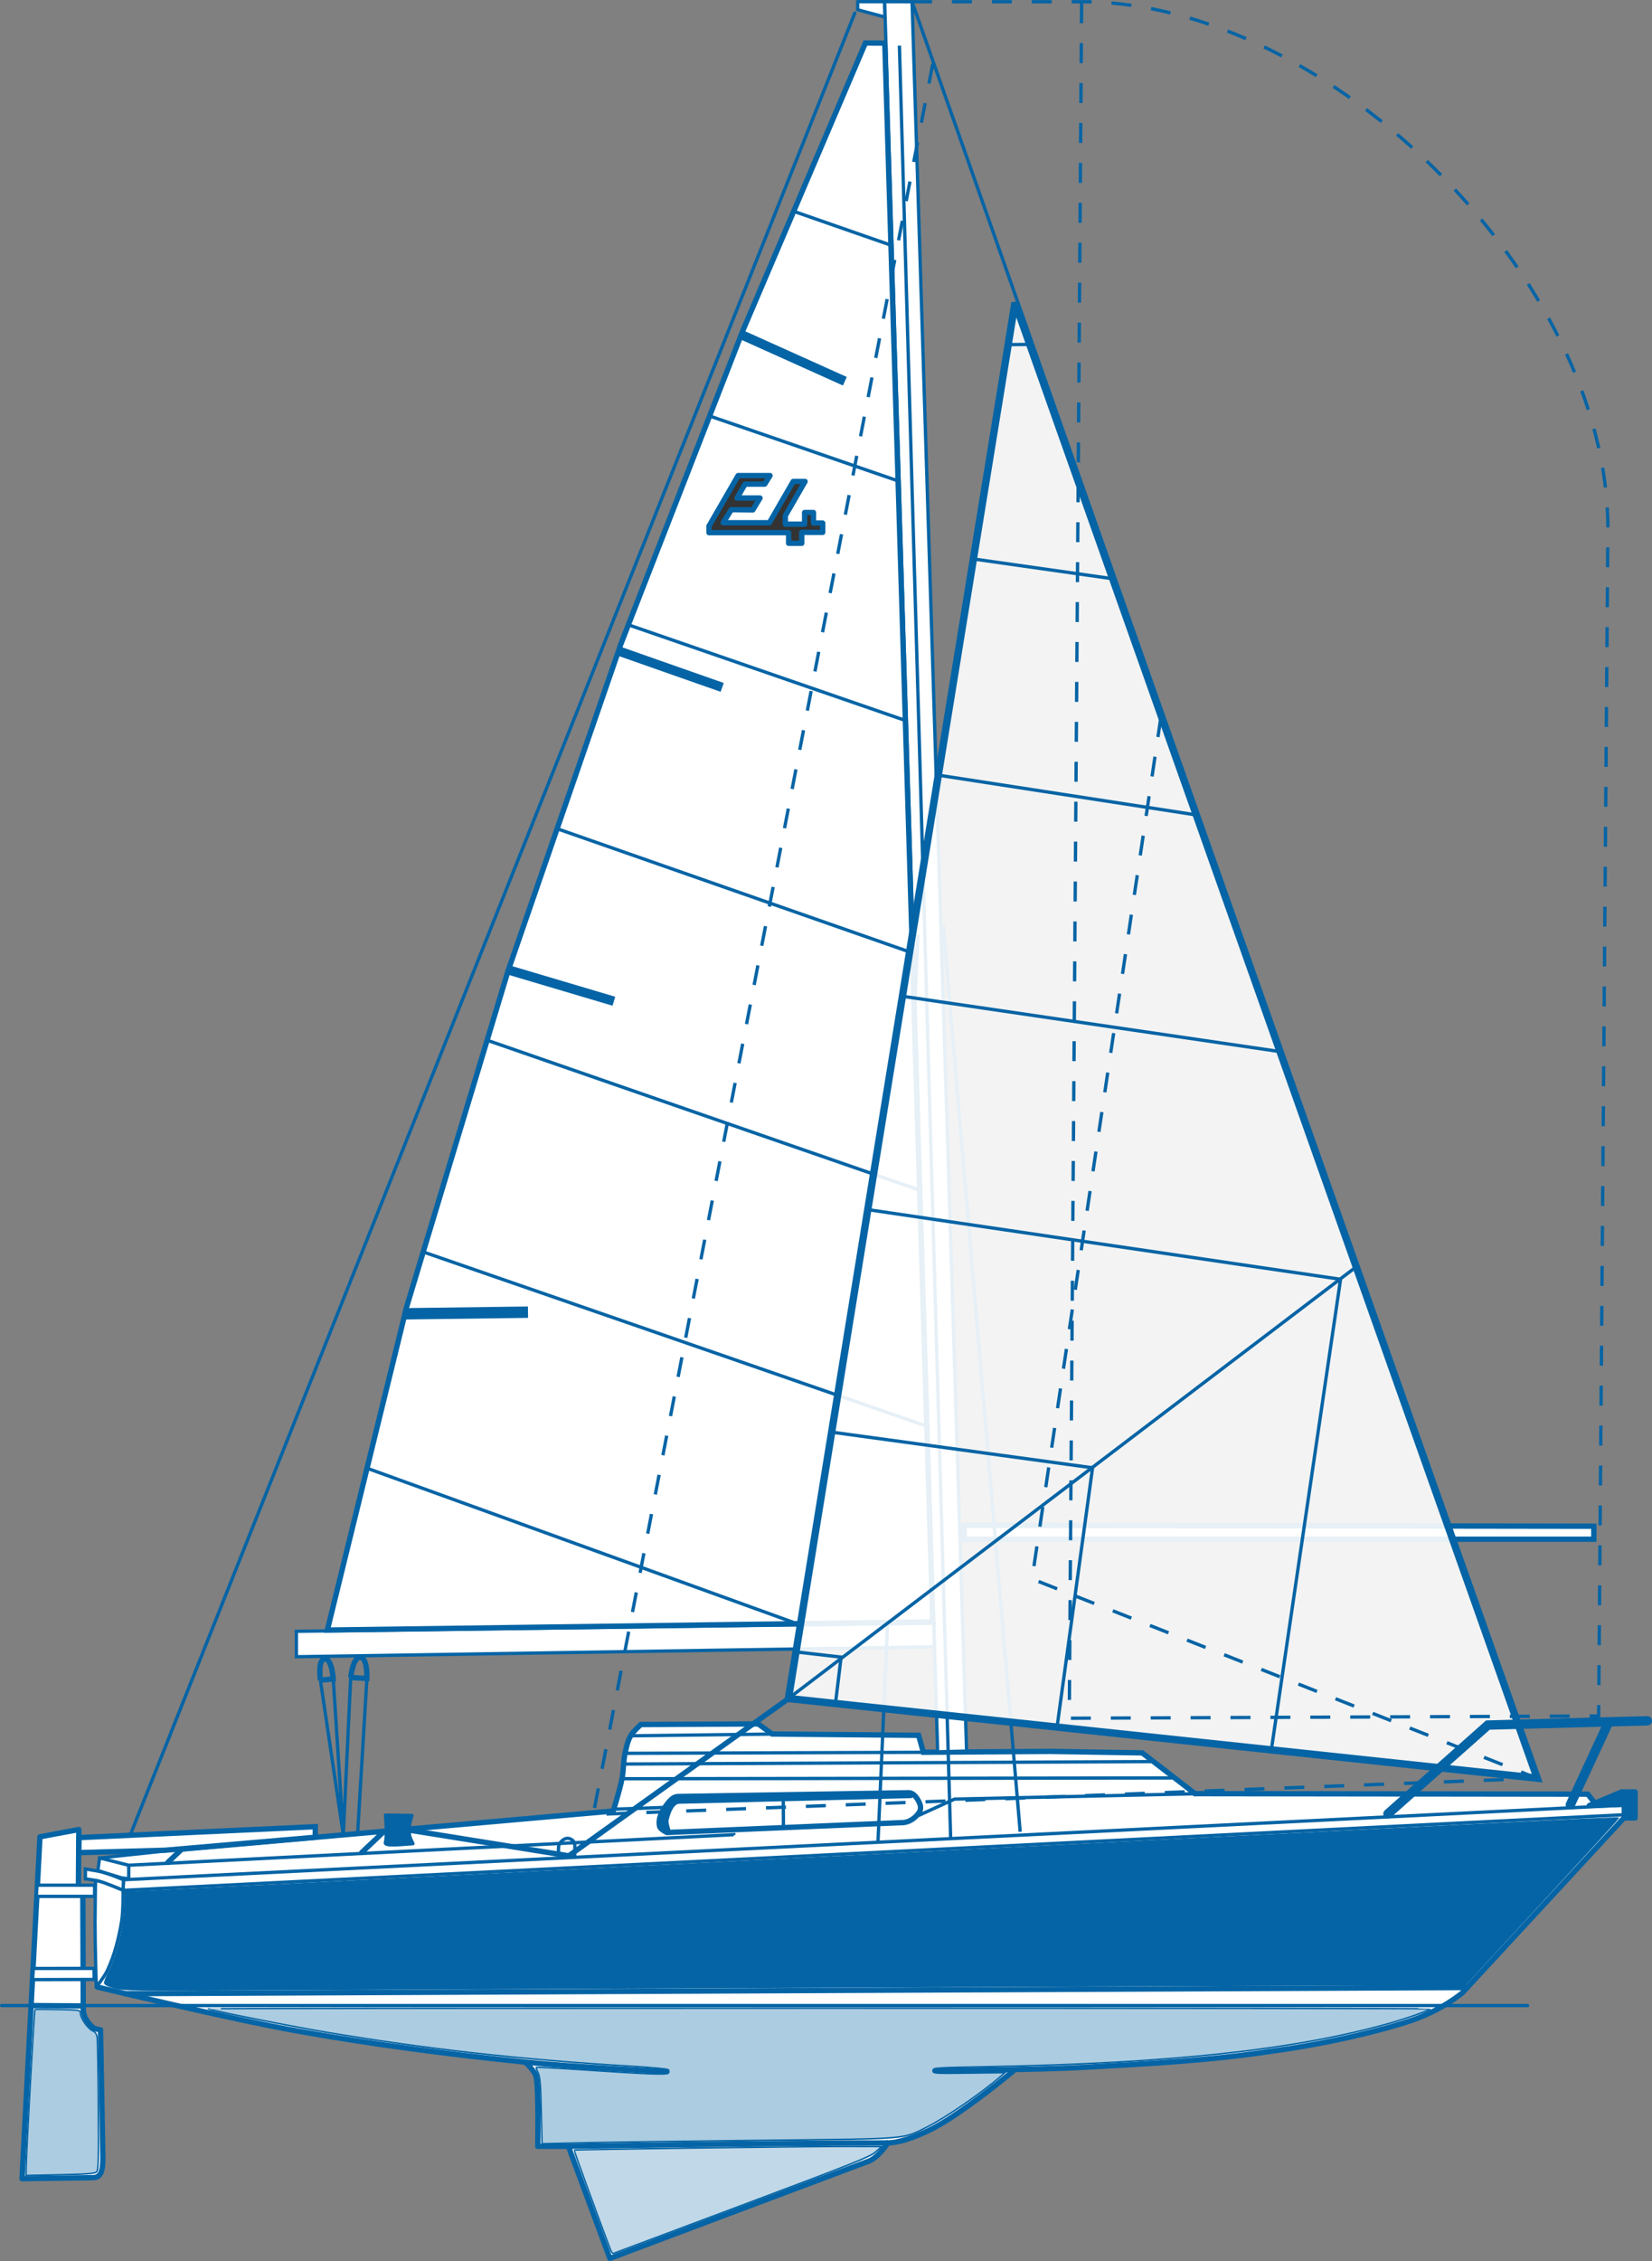 <?xml version="1.0" encoding="UTF-8"?>
<svg version="1.1" viewBox="0 0 81.971 112.14" xmlns="http://www.w3.org/2000/svg" xmlns:cc="http://creativecommons.org/ns#" xmlns:dc="http://purl.org/dc/elements/1.1/" xmlns:osb="http://www.openswatchbook.org/uri/2009/osb" xmlns:rdf="http://www.w3.org/1999/02/22-rdf-syntax-ns#" xmlns:xlink="http://www.w3.org/1999/xlink">
 <rect x="0" y="0" width="81.971" height="112.14" fill="#808080" stroke="none"/>
 <defs>
  <linearGradient id="b" x1="85.847" x2="160.74" y1="190.15" y2="190.15" gradientTransform="translate(-36.146 -54.046)" gradientUnits="userSpaceOnUse" xlink:href="#a"/>
  <linearGradient id="a" osb:paint="solid">
   <stop stop-color="#fff" offset="0"/>
  </linearGradient>
  <linearGradient id="c" x1="83.979" x2="86.041" y1="191.75" y2="191.75" gradientTransform="translate(-36.146 -54.046)" gradientUnits="userSpaceOnUse" xlink:href="#a"/>
  <linearGradient id="d" x1="84.47" x2="86.07" y1="194.56" y2="194.56" gradientTransform="translate(-36.146 -54.046)" gradientUnits="userSpaceOnUse" xlink:href="#a"/>
  <linearGradient id="e" x1="122.3" x2="123.82" y1="98.996" y2="98.996" gradientTransform="translate(-36.146,-54.046)" gradientUnits="userSpaceOnUse" xlink:href="#a"/>
  <linearGradient id="h" x1="83.603" x2="95.605" y1="189.76" y2="189.76" gradientTransform="translate(-36.146 -54.046)" gradientUnits="userSpaceOnUse" xlink:href="#a"/>
 </defs>
 <path d="M4.825 98.548l-.086-5.288-.504-.081v-.492l.619.084.087-.628 4.083-.437 9.984-.834 11.421-1.056.434-1.602.152-1.261.279-.87.504-.555 5.824-.03.692.5 7.265.064.238.841 10.861.031 2.624 2.027 19.485.025.438.553 1.586-.022-.208.645-8.043 8.676-1.842 1.111-4.938 1.385-7.654 1.011-7.816.342-4.255 3.014-1.936.492-1.106 1.089-12.75 4.724-2.06-5.56-1.518 0-.063-3.484-.554-.688-8.162-1.057-7.569-1.382-5.51-1.286" fill="#fff"/>
 <g stroke="#0564a5">
  <g stroke-width=".165">
   <path transform="translate(-43.681 -44.472)" d="M49.81 137.7l-.023.525 74.624-3.757.081-.48-74.682 3.712" fill="url(#b)" stroke-linecap="square"/>
   <path transform="translate(-43.681 -44.472)" d="M49.788 138.23s-.82-.357-1.329-.487c-.125-.032-.542-.086-.542-.086v-.492s.58.089.816.148c.406.101 1.078.392 1.078.392z" fill="url(#c)"/>
   <path transform="translate(-43.681 -44.472)" d="M48.42 137.73s-.021 1.312-.024 2.038c-.004 1.033.061 3.255.061 3.255s.413-.523.552-.822c.359-.77.571-1.61.709-2.448.083-.504.069-1.531.069-1.531s-.7-.289-.981-.387c-.177-.061-.386-.105-.386-.105z" fill="url(#d)" stroke-linejoin="round"/>
  </g>
  <g fill="none" stroke-width=".265">
   <path d="M4.825 98.548s6.674 1.608 10.075 2.208c3.699.653 7.429 1.138 11.166 1.517 2.314.235 6.963.469 6.963.469h0M46.433 102.688s4.884-.022 7.322-.156c3.089-.169 6.268-.334 9.327-.799 2.908-.392 5.591-1.064 6.964-1.532 1.515-.511 2.514-1.364 2.514-1.364l8.171-8.841h0" stroke-linecap="round"/>
   <path d="M26.066 102.278s.467.425.534.715c.139.596.083 3.457.083 3.457l1.518-0s10.375-.169 15.802-.169c.669 0 1.446-.321 2.052-.605 1.569-.733 4.252-2.985 4.252-2.985" stroke-linejoin="round"/>
   <path d="M28.202 106.448l2.06 5.56s10.896-4.097 12.838-4.82c.51-.19 1.017-.993 1.017-.993" stroke-linejoin="round"/>
  </g>
  <path d="M6.197 98.878l66.586-.304" stroke-linecap="round" stroke-width=".265"/>
  <path d="M6.388 93.178l-.001-.668-1.445-.365-.087.628 1.177.362z" fill="#fff" stroke-width=".165"/>
  <g fill="none">
   <path d="M6.387 92.508l30.022-1.516v.02" stroke-width=".165"/>
   <path d="M8.326 92.368l.698-.659 21.405-1.891s.329-1.059.434-1.602c.081-.416.062-.848.152-1.261.065-.298.127-.607.279-.87.125-.216.504-.555.504-.555l5.824-.03.692.5 7.265.064.238.841 6.29-.043 4.571.074 2.624 2.027h0" stroke-linecap="round" stroke-width=".265"/>
   <g stroke-width=".165">
    <path d="M31.295 86.088l7.019-.085M31.016 86.958l14.801-.05M30.959 87.488l26.228-.12M30.863 88.218l27.418-.04" stroke="#0564a5"/>
   </g>
   <path d="M32.732 90.588c-.114-.424.185-.896.468-1.232.108-.129.266-.254.434-.256l11.451-.187c.27-.004.473.326.566.579.042.116.035.264-.028.37-.166.28-.495.517-.821.531l-11.706.492s-.323-.146-.364-.297z" stroke-width=".265"/>
   <path d="M38.863 89.028l.011 1.559" stroke-width=".165"/>
  </g>
  <path d="M19.122 91.388c.103-.389.006-1.365.006-1.365l1.313.018s-.09.267-.11.406c-.027.189-.046.384-.011.571.028.149.171.421.171.421s-0-0-0-0c-.455.026-1.422.148-1.369-.052z" fill="#0564a5" stroke-linejoin="round" stroke-width=".165"/>
  <g fill="none">
   <path d="M59.299 88.958l19.485.025.438.553h0M17.95 91.878l1.058-1.002" stroke-linecap="round" stroke-width=".265"/>
   <g stroke-width=".165">
    <path d="M4.941 92.148l4.083-.437h0" stroke-linecap="round"/>
    <path d="M30.439 89.728l2.6-.089M45.561 90.048l1.801-.82 11.941-.265"/>
   </g>
  </g>
  <g stroke-linejoin="round" stroke-width=".165">
   <path transform="translate(-43.681,-44.472)" d="m87.577 44.554h-1.339v0.403l1.353 0.362z" fill="url(#e)"/>
   <path d="m43.896 0.082 2.63 86.802 1.436-0.037-2.706-86.761z" fill="#fff"/>
   <path d="m45.256 0.086 31.017 88.11" fill="none" stroke-linecap="round"/>
  </g>
  <path d="M 42.414,0.65 6.06,92.022" fill="none" stroke-linecap="round" stroke-width=".165"/>
  <g fill="#fff">
   <path d="M46.333 80.502l-31.627.403v1.263l31.659-.491z" stroke-width=".165"/>
   <path d="M47.843 75.652v.687h31.241v-.644z" stroke-width=".265"/>
  </g>
  <g fill="none" stroke-width=".165">
   <path d="M43.566 91.328l1.98-44.973M50.62 90.848l-3.821-44.964M47.17 91.148L44.628 2.265" stroke="#0564a5"/>
  </g>
  <path transform="translate(-43.681 -44.472)" d="M89.962 124.91l-30.038.406 3.931-16.019 5.031-16.66 5.601-16.219 6.049-15.539 6.086-14.274.963.007z" fill="#fff" stroke-width=".265"/>
  <g fill="none">
   <g stroke-width=".465">
    <path d="M36.824 16.615l5.097 2.293M30.76 32.31l5.074 1.782M25.243 48.108l5.217 1.549" stroke="#0564a5"/>
   </g>
   <path d="M20.131 65.158l6.068-.079" stroke-width=".565"/>
   <g stroke-width=".165">
    <path d="M39.454 10.505l4.801 1.672M35.235 20.64l9.321 3.209M31.241 31.01l13.69 4.725M27.679 41.113l17.605 6.152M24.201 51.602l21.426 7.422M21.049 62.108l24.944 8.625M18.268 72.838l21.263 7.685" stroke="#0564a5"/>
   </g>
  </g>
  <path d="M38.209 23.588h-1.585l-1.443 2.5v.33h3.95v.526h.652v-.539h1.037v-.464h-.457v-.523h-.439v.577h-.957v-.418l.981-1.698h-.59l-1.182 2.047h-2.291l.404-.65 1.064.015.359-.591h-1.14l.398-.69h.976z" fill="#333" stroke-linejoin="round" stroke-width=".265"/>
  <path d="m50.363 15.012 25.912 73.179-37.154-3.952z" fill="#fff" fill-opacity=".9" stroke-width=".365"/>
  <g fill="none" stroke-width=".165">
   <path d="m67.253 62.862-28.135 21.38m3.935-24.25 23.465 3.455-3.442 23.391-3e-3 0.038"/>
   <path d="m52.443 85.712 1.769-12.916-12.892-1.76m0.133 13.466 0.282-2.316-2.258-0.26m23.876-29.794-18.626-2.729m14.596-8.991-12.657-1.95m8.537-9.76-6.901-0.979m2.721-10.641-0.986 0.01"/>
   <path d="m57.603 35.572-6.394 42.736 25.06 9.889" stroke-dasharray=".99 .99"/>
   <path d="m46.283 3.172-16.848 86.821 46.841-1.796" stroke-dasharray=".99 .99"/>
  </g>
  <path d="m39.118 84.248-10.894 7.793-7.917-1.273" fill="none" stroke-width=".265"/>
  <path d="M27.76 92.138s-.107-.469-.009-.67c.072-.147.241-.289.394-.295.152-.006.304.095.356.226.053.135.009.74.009.74" fill="none" stroke-width=".165"/>
  <path d="M3.912 90.738l-.023 3.093.221.228.022 5.605c.001.345.23.691.5.905.097.076.356.1.356.1l.116 6.325c.007.73-.12 1.004-.494 1.009l-3.518.05.89-16.955z" fill="#fff" stroke-linejoin="round" stroke-width=".265"/>
  <path d="M1.518 99.468l2.641.019" fill="none" stroke-width=".265"/>
  <path d="M1.838 93.498h2.855v.554H1.801zM1.655 97.628l3.008-.003.01.549-3.055.007z" fill="#fff" stroke-linejoin="round" stroke-width=".165"/>
  <path transform="translate(-43.681 -44.472)" d="M47.603 135.61l11.723-.542-.004.524-7.462.645-4.268.118z" fill="url(#h)" stroke-width=".265"/>
  <path d="m68.869 89.958 4.96-4.402 7.908-0.211v0m-3.818 4.163 1.885-4.062v0" fill="none" stroke-linecap="round" stroke-width=".465"/>
  <path d="m78.859 89.548 1.602-0.675h0.67v1.289h-0.528l-0.01-0.676z" fill="#0564a5" stroke-linejoin="round" stroke-width=".265"/>
  <path d="m0.083 99.468h75.713" fill="none" stroke-linecap="round" stroke-width=".165"/>
 </g>
 <g fill="#0564a5" stroke="#0564a5" stroke-width=".073">
  <path d="m1.296 107.52c0.007-0.7 0.404-7.838 0.437-7.859 0.018-0.011 0.533-0.01 1.145 0.003 1.094 0.023 1.111 0.026 1.111 0.186 0 0.234 0.365 0.763 0.597 0.865 0.147 0.065 0.207 0.154 0.235 0.345 0.02 0.141 0.047 1.674 0.058 3.406 0.018 2.723 0.006 3.163-0.088 3.253-0.086 0.082-0.469 0.112-1.804 0.139l-1.694 0.035z" fill-opacity=".33"/>
  <path d="m26.857 104.68c-0.03-1.317-0.061-1.688-0.157-1.88-0.066-0.131-0.106-0.252-0.09-0.268 0.016-0.016 1.025 0.038 2.241 0.119 3.437 0.231 4.258 0.261 4.323 0.156 0.03-0.049 0.024-0.121-0.014-0.159-0.038-0.038-0.886-0.117-1.885-0.176-5.329-0.314-10.025-0.837-15.069-1.679-1.796-0.3-5.798-1.095-5.872-1.167-0.017-0.016 13.618-0.029 30.3-0.029s30.331 0.014 30.331 0.031c0 0.064-1.179 0.483-2.049 0.727-4.667 1.31-10.811 1.974-19.815 2.142-2.74 0.051-2.806 0.056-2.806 0.198 0 0.142 0.041 0.145 1.786 0.123l1.786-0.022-0.219 0.189c-0.936 0.809-2.718 2.037-3.585 2.471-1.322 0.661-0.746 0.613-8.348 0.696-3.698 0.04-7.646 0.095-8.772 0.121l-2.048 0.048z" fill-opacity=".33"/>
  <path d="m30.293 111.58c-0.469-1.218-1.822-4.926-1.804-4.944 0.033-0.032 11.398-0.183 13.507-0.18l1.749 3e-3 -0.301 0.27c-0.265 0.238-1.049 0.551-6.621 2.639-3.476 1.303-6.35 2.38-6.386 2.393-0.036 0.013-0.101-0.069-0.144-0.182z" fill-opacity=".25"/>
  <path d="m5.7 98.589c-0.258-0.069-0.483-0.168-0.5-0.22-0.017-0.052 0.05-0.248 0.151-0.435 0.47-0.875 0.854-2.441 0.854-3.482v-0.612l0.273-1.83e-4c0.15-1.02e-4 2.848-0.13 5.995-0.289 3.147-0.159 9.345-0.471 13.775-0.694 4.429-0.223 18.401-0.926 31.047-1.563 12.647-0.637 23.002-1.15 23.012-1.14 0.01 0.01-1.695 1.875-3.79 4.146l-3.808 4.128-3.357 0.002c-3.355 0.002-44.129 0.181-56.588 0.248-6.066 0.033-6.633 0.025-7.064-0.089z"/>
 </g>
 <g fill="none" stroke="#0564a5">
  <path d="M33.072 90.728s-.122-.321-.07-.52c.049-.185.101-.354.173-.497.11-.22.271-.427.52-.433l11.48-.278" stroke-linecap="round" stroke-width=".365"/>
  <path d="M45.256.086h8.414c12.31 0 26.112 13.803 26.112 26.112l-.459 58.909-26.267.111.614-85.133" stroke-dasharray=".99 .99" stroke-width=".165"/>
  <path d="M15.898 83.328l.637-.06s-.067-1.029-.425-.992c-.356.037-.212 1.052-.212 1.052z" stroke-width=".265"/>
  <path d="M17.401 83.198l.805.048s.039-1.023-.326-1.05c-.369-.027-.478 1.002-.478 1.002z" stroke-width=".265"/>
  <g stroke-width=".165">
   <path d="m15.898 83.328 1.137 7.67-0.5-7.73m0.866-0.07-0.366 7.801m1.171-7.752-0.461 7.675" stroke="#0564a5"/>
  </g>
 </g>
</svg>
